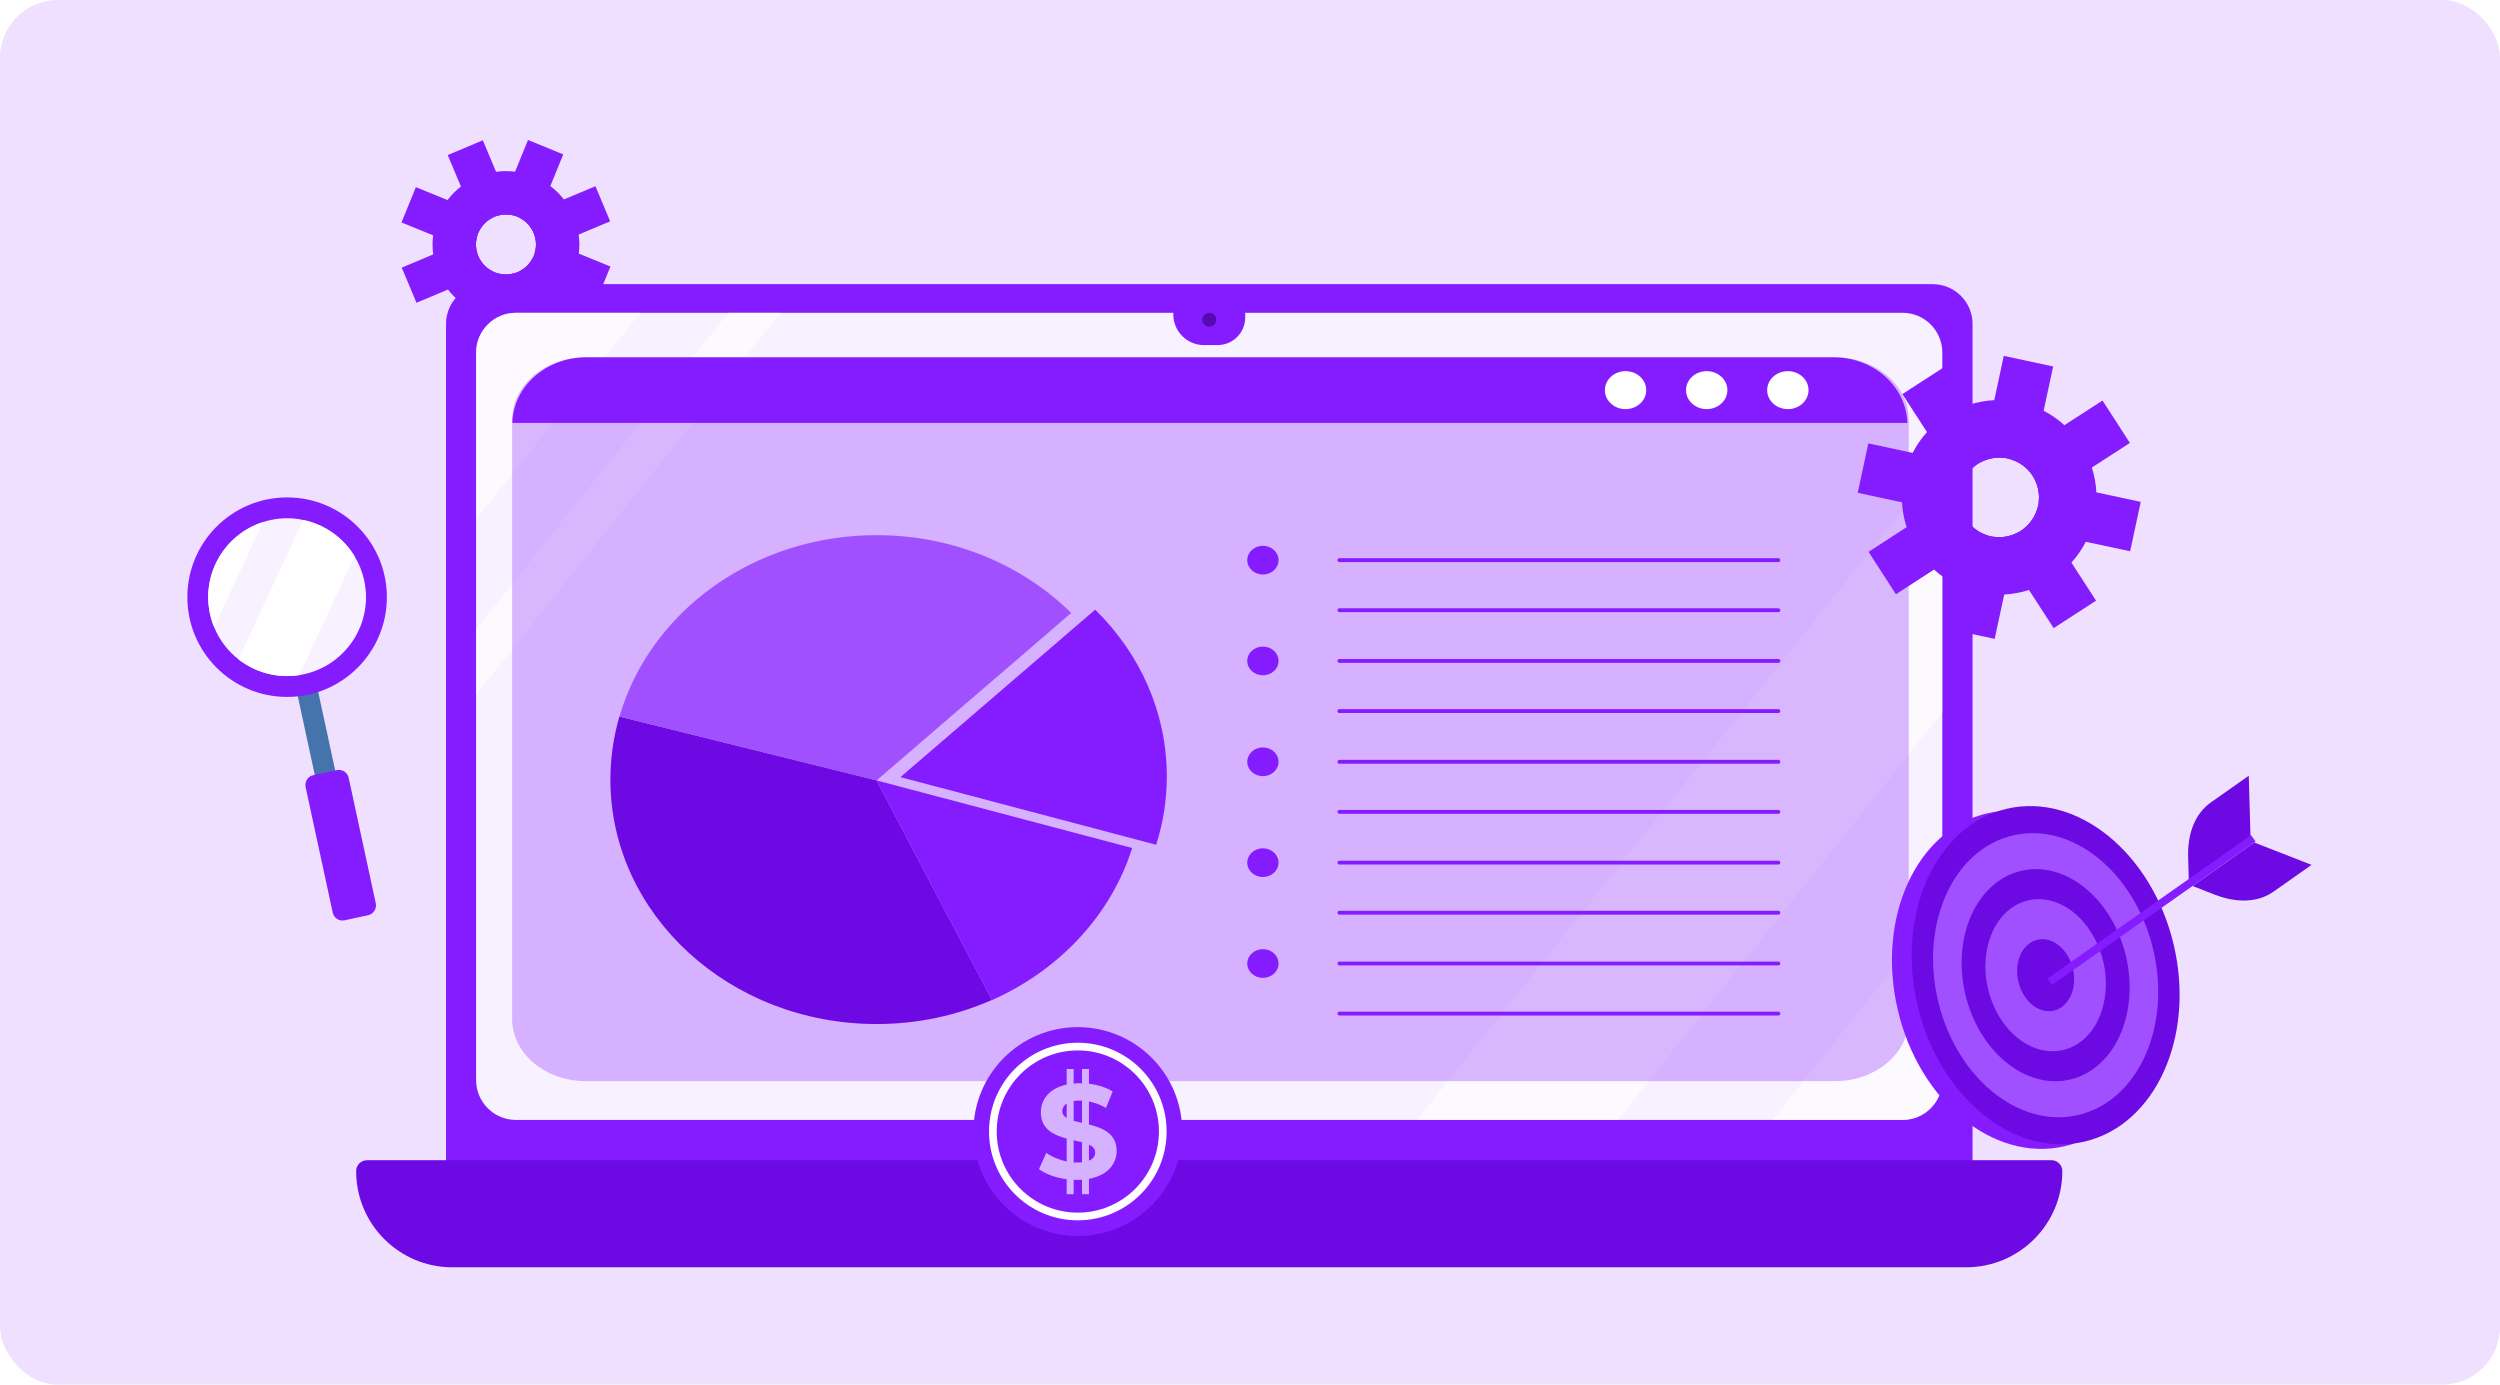 <svg width="650" height="360" viewBox="0 0 650 360" fill="none" xmlns="http://www.w3.org/2000/svg">
<rect width="650" height="360" rx="15" fill="#EFE0FF"/>
<path d="M150.476 65.928C150.698 64.264 150.674 62.606 150.448 60.985C149.986 57.656 148.661 54.492 146.605 51.86C145.611 50.556 144.434 49.392 143.094 48.382C141.788 47.39 140.343 46.557 138.755 45.907C137.18 45.26 135.55 44.847 133.92 44.644C132.254 44.433 130.586 44.443 128.977 44.672C125.65 45.122 122.498 46.449 119.842 48.501C118.55 49.496 117.373 50.672 116.363 52.011C115.362 53.304 114.527 54.76 113.875 56.36C113.225 57.947 112.815 59.566 112.611 61.196C112.401 62.861 112.413 64.517 112.64 66.138C113.08 69.451 114.405 72.615 116.469 75.273C117.474 76.579 118.651 77.744 119.989 78.766C121.295 79.758 122.752 80.592 124.328 81.24C125.915 81.89 127.533 82.3 129.164 82.504C130.829 82.714 132.497 82.704 134.118 82.478C137.445 82.028 140.611 80.691 143.243 78.635C144.547 77.641 145.712 76.464 146.722 75.124C147.714 73.818 148.546 72.373 149.196 70.785C149.86 69.188 150.284 67.56 150.476 65.928ZM128.599 70.788C128.36 70.684 128.133 70.583 127.911 70.457C126.508 69.73 125.4 68.59 124.69 67.275C124.439 66.826 124.252 66.364 124.106 65.873C123.65 64.444 123.623 62.871 124.08 61.335C124.134 61.099 124.228 60.846 124.329 60.619C124.433 60.38 124.535 60.154 124.66 59.931C125.401 58.519 126.527 57.42 127.856 56.7C128.291 56.459 128.767 56.262 129.247 56.114C130.688 55.66 132.261 55.633 133.785 56.088C134.03 56.156 134.273 56.236 134.5 56.337C134.729 56.427 134.966 56.543 135.177 56.666C136.601 57.409 137.702 58.524 138.407 59.862C138.646 60.309 138.846 60.773 138.993 61.253C139.448 62.694 139.486 64.269 139.02 65.791C138.952 66.036 138.872 66.279 138.768 66.518C138.678 66.747 138.563 66.984 138.439 67.195C137.696 68.619 136.582 69.72 135.243 70.425C134.794 70.676 134.332 70.864 133.841 71.009C132.414 71.454 130.839 71.493 129.303 71.036C129.079 70.984 128.838 70.892 128.599 70.788Z" fill="#851CFF"/>
<path d="M146.445 40.143L138.409 59.85C137.702 58.524 136.603 57.397 135.179 56.654C134.968 56.531 134.729 56.427 134.502 56.326C134.273 56.236 134.032 56.144 133.787 56.076C132.265 55.609 130.69 55.648 129.249 56.103L137.285 36.395L146.445 40.143Z" fill="#851CFF"/>
<path d="M133.853 71.011L125.817 90.719L116.642 86.981L124.678 67.273C125.398 68.602 126.496 69.728 127.899 70.456C128.121 70.581 128.348 70.683 128.587 70.786C128.826 70.89 129.069 70.97 129.314 71.038C130.848 71.507 132.424 71.468 133.853 71.011Z" fill="#851CFF"/>
<path d="M124.08 61.335C123.611 62.869 123.649 64.444 124.106 65.873L104.387 57.835L108.125 48.66L127.844 56.698C126.518 57.406 125.377 58.514 124.648 59.929C124.523 60.151 124.421 60.378 124.317 60.617C124.228 60.846 124.134 61.099 124.08 61.335Z" fill="#851CFF"/>
<path d="M158.712 69.291L154.974 78.465L135.267 70.429C136.594 69.722 137.72 68.623 138.463 67.199C138.586 66.988 138.69 66.749 138.792 66.522C138.895 66.284 138.975 66.04 139.044 65.795C139.51 64.273 139.474 62.686 139.017 61.257L158.712 69.291Z" fill="#851CFF"/>
<path d="M133.783 56.1C132.261 55.633 130.685 55.672 129.245 56.126C128.765 56.274 128.289 56.471 127.854 56.712C126.527 57.42 125.387 58.528 124.658 59.943L122.358 54.474L119.852 48.514L116.408 40.318L125.533 36.475L128.987 44.686L131.493 50.645L133.783 56.1Z" fill="#851CFF"/>
<path d="M146.701 86.821L137.576 90.664L131.616 76.495L129.315 71.038C130.837 71.504 132.424 71.468 133.853 71.011C134.344 70.866 134.808 70.666 135.255 70.427C136.582 69.719 137.708 68.621 138.451 67.197L140.751 72.666L146.701 86.821Z" fill="#851CFF"/>
<path d="M127.908 70.469L122.451 72.771L116.48 75.275L108.284 78.719L104.455 69.585L112.652 66.14L118.611 63.634L124.08 61.335C123.611 62.869 123.65 64.444 124.106 65.873C124.252 66.364 124.451 66.828 124.69 67.275C125.398 68.602 126.508 69.73 127.908 70.469Z" fill="#851CFF"/>
<path d="M158.644 57.541L139.02 65.791C139.486 64.269 139.45 62.682 138.993 61.253C138.846 60.773 138.646 60.309 138.407 59.862C137.699 58.536 136.601 57.409 135.177 56.666L140.646 54.367L146.605 51.86L154.815 48.406L158.644 57.541Z" fill="#851CFF"/>
<path d="M115.965 303.74V84.234C115.965 78.516 120.597 73.883 126.315 73.883H502.514C508.232 73.883 512.864 78.516 512.864 84.234V303.74C512.864 309.458 508.232 314.091 502.514 314.091H126.303C120.597 314.091 115.965 309.458 115.965 303.74Z" fill="#851CFF"/>
<path d="M504.999 91.665V280.844C504.999 286.55 500.367 291.182 494.661 291.182H134.144C128.426 291.182 123.794 286.55 123.794 280.844V91.665C123.794 85.959 128.426 81.327 134.144 81.327H494.661C500.367 81.327 504.999 85.959 504.999 91.665Z" fill="#F8F1FF"/>
<path d="M305.06 81.749V77.659H323.758V82.533C323.758 86.502 320.537 89.723 316.568 89.723H313.034C308.63 89.723 305.06 86.152 305.06 81.749Z" fill="#851CFF"/>
<path d="M314.409 84.946C315.408 84.946 316.218 84.136 316.218 83.136C316.218 82.137 315.408 81.327 314.409 81.327C313.409 81.327 312.599 82.137 312.599 83.136C312.599 84.136 313.409 84.946 314.409 84.946Z" fill="#5609B0"/>
<g opacity="0.569">
<path d="M504.999 235.763V280.844C504.999 286.55 500.367 291.183 494.661 291.183H460.859L504.999 235.763Z" fill="white"/>
<path d="M504.999 119.652V185.229L420.615 291.182H368.393L504.999 119.652Z" fill="white"/>
<path d="M166.535 81.327L123.794 134.997V91.665C123.794 85.959 128.426 81.327 134.144 81.327H166.535Z" fill="white"/>
<path d="M202.894 81.327L123.794 180.645V163.636L189.347 81.327H202.894Z" fill="white"/>
</g>
<path d="M404.245 298.686H252.246V315.575H404.245V298.686Z" fill="#851CFF"/>
<path d="M439.229 298.686H410.277V315.575H439.229V298.686Z" fill="#851CFF"/>
<path d="M471.028 298.686H442.076V315.575H471.028V298.686Z" fill="#851CFF"/>
<path d="M503.6 298.686H474.647V315.575H503.6V298.686Z" fill="#851CFF"/>
<path d="M247.855 298.686H218.902V315.575H247.855V298.686Z" fill="#851CFF"/>
<path d="M92.598 304.488C92.598 302.92 93.865 301.654 95.433 301.654H533.372C534.941 301.654 536.207 302.92 536.207 304.488C536.207 318.301 525.012 329.496 511.2 329.496H117.606C103.793 329.496 92.598 318.301 92.598 304.488Z" fill="#6D09E2"/>
<path d="M80.086 167.611L74.779 168.757L84.712 214.747L90.018 213.601L80.086 167.611Z" fill="#4474AB"/>
<path d="M86.506 237.271L79.461 204.651C79.159 203.24 80.052 201.84 81.464 201.539L87.543 200.224C88.955 199.922 90.354 200.815 90.656 202.226L97.701 234.846C98.002 236.257 97.11 237.657 95.698 237.958L89.618 239.273C88.195 239.587 86.808 238.682 86.506 237.271Z" fill="#851CFF"/>
<path d="M74.648 181.2C88.972 181.2 100.584 169.588 100.584 155.263C100.584 140.939 88.972 129.327 74.648 129.327C60.323 129.327 48.711 140.939 48.711 155.263C48.711 169.588 60.323 181.2 74.648 181.2Z" fill="#851CFF"/>
<path d="M94.697 150.933C97.086 162.007 90.053 172.912 78.978 175.313C78.592 175.397 78.194 175.47 77.808 175.53C72.006 176.435 66.348 174.806 62.005 171.416C59.243 169.269 57.035 166.41 55.672 163.032C55.214 161.946 54.852 160.788 54.598 159.594C52.354 149.195 58.422 138.954 68.338 135.757C68.978 135.54 69.653 135.359 70.317 135.214C73.212 134.587 76.107 134.599 78.822 135.19C84.335 136.336 89.208 139.738 92.164 144.599C93.334 146.505 94.203 148.64 94.697 150.933Z" fill="#F8F1FF"/>
<path d="M68.338 135.757L55.684 163.032C55.226 161.946 54.864 160.788 54.61 159.594C52.355 149.195 58.422 138.954 68.338 135.757Z" fill="white"/>
<path d="M92.176 144.611L77.808 175.53C72.006 176.435 66.348 174.806 62.005 171.416L78.834 135.202C84.347 136.336 89.22 139.738 92.176 144.611Z" fill="white"/>
<g filter="url(#filter0_b_81_356)">
<path d="M496.265 109.057V264.948C496.265 273.847 487.69 281.097 477.107 281.097H152.34C141.73 281.097 133.156 273.869 133.156 264.948V109.057C133.156 108.905 133.155 108.731 133.181 108.579C133.439 99.897 141.911 92.907 152.34 92.907H477.107C487.484 92.907 495.956 99.897 496.24 108.579C496.265 108.731 496.265 108.905 496.265 109.057Z" fill="#851CFF" fill-opacity="0.3"/>
</g>
<path d="M284.744 158.515L234.112 202.057L300.593 219.634C302.419 214.011 303.371 208.01 303.371 201.868C303.371 185.117 296.322 169.855 284.744 158.515Z" fill="#851CFF"/>
<path d="M161.044 186.299C159.527 191.544 158.703 197.025 158.703 202.695C158.703 237.779 189.68 266.247 227.911 266.247C238.666 266.247 248.802 264.003 257.91 259.987L227.886 202.884L161.044 186.299Z" fill="#6D09E2"/>
<path d="M257.91 260.01H257.936C275.431 252.237 288.886 237.897 294.366 220.485L227.885 202.907L257.91 260.01Z" fill="#851CFF"/>
<path d="M278.518 159.366C265.886 146.939 247.902 139.142 227.937 139.142C195.88 139.142 168.943 159.129 161.07 186.299L227.911 202.907L278.518 159.366Z" fill="#A150FF"/>
<path d="M328.353 149.372C330.598 149.372 332.418 147.701 332.418 145.64C332.418 143.578 330.598 141.907 328.353 141.907C326.108 141.907 324.288 143.578 324.288 145.64C324.288 147.701 326.108 149.372 328.353 149.372Z" fill="#851CFF"/>
<path d="M348.241 145.639H462.37" stroke="#851CFF" stroke-miterlimit="10" stroke-linecap="round" stroke-linejoin="round"/>
<path d="M348.241 158.657H462.37" stroke="#851CFF" stroke-miterlimit="10" stroke-linecap="round" stroke-linejoin="round"/>
<path d="M328.353 175.573C330.598 175.573 332.418 173.902 332.418 171.84C332.418 169.778 330.598 168.107 328.353 168.107C326.108 168.107 324.288 169.778 324.288 171.84C324.288 173.902 326.108 175.573 328.353 175.573Z" fill="#851CFF"/>
<path d="M348.241 171.84H462.37" stroke="#851CFF" stroke-miterlimit="10" stroke-linecap="round" stroke-linejoin="round"/>
<path d="M348.241 184.881H462.37" stroke="#851CFF" stroke-miterlimit="10" stroke-linecap="round" stroke-linejoin="round"/>
<path d="M328.353 201.797C330.598 201.797 332.418 200.126 332.418 198.064C332.418 196.003 330.598 194.331 328.353 194.331C326.108 194.331 324.288 196.003 324.288 198.064C324.288 200.126 326.108 201.797 328.353 201.797Z" fill="#851CFF"/>
<path d="M348.241 198.064H462.37" stroke="#851CFF" stroke-miterlimit="10" stroke-linecap="round" stroke-linejoin="round"/>
<path d="M348.241 211.082H462.37" stroke="#851CFF" stroke-miterlimit="10" stroke-linecap="round" stroke-linejoin="round"/>
<path d="M328.353 228.022C330.598 228.022 332.418 226.35 332.418 224.289C332.418 222.227 330.598 220.556 328.353 220.556C326.108 220.556 324.288 222.227 324.288 224.289C324.288 226.35 326.108 228.022 328.353 228.022Z" fill="#851CFF"/>
<path d="M348.241 224.288H462.37" stroke="#851CFF" stroke-miterlimit="10" stroke-linecap="round" stroke-linejoin="round"/>
<path d="M348.241 237.306H462.37" stroke="#851CFF" stroke-miterlimit="10" stroke-linecap="round" stroke-linejoin="round"/>
<path d="M328.353 254.246C330.598 254.246 332.418 252.575 332.418 250.513C332.418 248.451 330.598 246.78 328.353 246.78C326.108 246.78 324.288 248.451 324.288 250.513C324.288 252.575 326.108 254.246 328.353 254.246Z" fill="#851CFF"/>
<path d="M348.241 250.512H462.37" stroke="#851CFF" stroke-miterlimit="10" stroke-linecap="round" stroke-linejoin="round"/>
<path d="M348.241 263.531H462.37" stroke="#851CFF" stroke-miterlimit="10" stroke-linecap="round" stroke-linejoin="round"/>
<path d="M495.919 109.965H133.207C133.464 100.515 141.929 92.907 152.348 92.907H476.829C487.171 92.907 495.636 100.515 495.919 109.965Z" fill="#851CFF"/>
<path d="M422.646 106.374C425.616 106.374 428.023 104.164 428.023 101.436C428.023 98.71 425.616 96.499 422.646 96.499C419.676 96.499 417.269 98.71 417.269 101.436C417.269 104.164 419.676 106.374 422.646 106.374Z" fill="white"/>
<path d="M443.743 106.374C446.713 106.374 449.12 104.164 449.12 101.436C449.12 98.71 446.713 96.499 443.743 96.499C440.773 96.499 438.366 98.71 438.366 101.436C438.366 104.164 440.773 106.374 443.743 106.374Z" fill="white"/>
<path d="M464.84 106.374C467.809 106.374 470.217 104.164 470.217 101.436C470.217 98.71 467.809 96.499 464.84 96.499C461.87 96.499 459.463 98.71 459.463 101.436C459.463 104.164 461.87 106.374 464.84 106.374Z" fill="white"/>
<path d="M280.233 321.341C295.223 321.341 307.376 309.189 307.376 294.198C307.376 279.208 295.223 267.055 280.233 267.055C265.242 267.055 253.09 279.208 253.09 294.198C253.09 309.189 265.242 321.341 280.233 321.341Z" fill="#851CFF"/>
<path d="M280.233 316.286C292.432 316.286 302.321 306.397 302.321 294.198C302.321 281.999 292.432 272.11 280.233 272.11C268.034 272.11 258.145 281.999 258.145 294.198C258.145 306.397 268.034 316.286 280.233 316.286Z" stroke="white" stroke-width="2" stroke-miterlimit="10"/>
<path d="M290.33 299.229C290.33 294.705 286.699 293.269 283.128 292.376V286.381C284.588 286.67 286.084 287.213 287.555 288.058L289.293 283.787C287.592 282.714 285.408 282.038 283.128 281.773V277.937H281.319V281.652C281.162 281.652 281.017 281.64 280.86 281.64C280.257 281.64 279.702 281.676 279.147 281.724V277.937H277.338V281.99C272.814 282.955 270.618 285.85 270.618 289.216C270.618 293.583 273.924 295.103 277.338 296.032V301.979C275.347 301.569 273.453 300.773 272.042 299.735L270.136 303.969C271.789 305.248 274.455 306.213 277.338 306.599V310.484H279.147V306.744C279.437 306.756 279.726 306.78 280.028 306.78C280.474 306.78 280.909 306.768 281.319 306.732V310.484H283.128V306.503C287.966 305.61 290.33 302.63 290.33 299.229ZM280.824 286.152C280.993 286.152 281.15 286.164 281.319 286.164V291.942C280.547 291.761 279.811 291.592 279.147 291.399V286.272C279.642 286.188 280.197 286.152 280.824 286.152ZM276.204 288.926C276.204 288.142 276.554 287.43 277.338 286.924V290.676C276.638 290.253 276.204 289.698 276.204 288.926ZM280.064 302.256C279.762 302.256 279.461 302.244 279.147 302.22V296.466C279.907 296.647 280.643 296.816 281.319 296.997V302.196C280.933 302.232 280.522 302.256 280.064 302.256ZM283.128 301.774V297.612C284.117 298.07 284.745 298.686 284.745 299.651C284.745 300.555 284.25 301.303 283.128 301.774Z" fill="#D6B1FF"/>
<path d="M545.05 128.012C544.953 125.792 544.543 123.621 543.868 121.558C542.492 117.312 540.031 113.5 536.726 110.532C535.122 109.06 533.312 107.806 531.334 106.792C529.403 105.803 527.317 105.043 525.097 104.573C522.877 104.102 520.658 103.921 518.498 104.042C516.278 104.151 514.107 104.561 512.044 105.236C507.81 106.599 503.998 109.06 501.018 112.354C499.559 113.958 498.292 115.768 497.291 117.758C496.289 119.688 495.529 121.775 495.059 124.007C494.576 126.239 494.407 128.446 494.528 130.606C494.637 132.825 495.035 134.997 495.722 137.06C497.073 141.294 499.534 145.094 502.84 148.086C504.456 149.545 506.266 150.812 508.244 151.825C510.174 152.815 512.273 153.575 514.481 154.045C516.713 154.528 518.92 154.696 521.08 154.576C523.299 154.467 525.471 154.057 527.546 153.394C531.78 152.03 535.604 149.557 538.572 146.252C540.043 144.648 541.298 142.838 542.311 140.86C543.301 138.93 544.061 136.843 544.531 134.623C545.014 132.403 545.182 130.184 545.05 128.012ZM517.63 139.436C517.292 139.364 516.966 139.279 516.652 139.171C514.65 138.543 512.949 137.313 511.706 135.757C511.284 135.226 510.922 134.671 510.609 134.068C509.68 132.307 509.27 130.256 509.523 128.145C509.547 127.819 509.607 127.481 509.68 127.156C509.752 126.818 509.837 126.492 509.945 126.178C510.572 124.164 511.803 122.463 513.371 121.22C513.89 120.798 514.457 120.436 515.048 120.135C516.821 119.206 518.872 118.808 520.971 119.049C521.309 119.073 521.635 119.133 521.96 119.206C522.286 119.278 522.624 119.363 522.925 119.471C524.952 120.111 526.653 121.317 527.884 122.885C528.306 123.404 528.668 123.971 528.969 124.562C529.898 126.335 530.308 128.386 530.067 130.485C530.043 130.823 529.983 131.149 529.91 131.486C529.838 131.812 529.753 132.15 529.645 132.451C529.005 134.478 527.799 136.179 526.231 137.41C525.7 137.832 525.145 138.194 524.542 138.507C522.781 139.424 520.73 139.846 518.631 139.593C518.293 139.569 517.967 139.509 517.63 139.436Z" fill="#851CFF"/>
<path d="M533.819 95.284L527.896 122.885C526.665 121.317 524.964 120.098 522.937 119.471C522.636 119.363 522.298 119.278 521.972 119.206C521.647 119.133 521.321 119.073 520.983 119.049C518.884 118.796 516.833 119.206 515.06 120.135L520.983 92.533L533.819 95.284Z" fill="#851CFF"/>
<path d="M524.542 138.507L518.619 166.108L505.783 163.358L511.706 135.757C512.949 137.313 514.65 138.543 516.652 139.171C516.966 139.291 517.292 139.364 517.63 139.436C517.967 139.508 518.293 139.569 518.631 139.593C520.73 139.846 522.781 139.424 524.542 138.507Z" fill="#851CFF"/>
<path d="M509.523 128.133C509.27 130.244 509.68 132.295 510.609 134.056L483.007 128.133L485.77 115.285L513.383 121.208C511.815 122.451 510.584 124.152 509.957 126.166C509.837 126.48 509.764 126.806 509.692 127.144C509.607 127.469 509.547 127.807 509.523 128.133Z" fill="#851CFF"/>
<path d="M556.595 130.485L553.832 143.333L526.231 137.41C527.799 136.179 529.017 134.478 529.645 132.452C529.753 132.15 529.838 131.812 529.91 131.486C529.983 131.149 530.043 130.823 530.067 130.485C530.32 128.386 529.898 126.335 528.969 124.562L556.595 130.485Z" fill="#851CFF"/>
<path d="M520.983 119.049C518.884 118.796 516.833 119.206 515.06 120.135C514.469 120.436 513.89 120.798 513.383 121.22C511.815 122.463 510.584 124.164 509.957 126.178L505.687 119.568L501.03 112.366L494.625 102.462L505.651 95.32L512.056 105.236L516.713 112.438L520.983 119.049Z" fill="#851CFF"/>
<path d="M544.977 156.168L533.951 163.31L522.889 146.204L518.619 139.605C520.718 139.858 522.769 139.436 524.53 138.519C525.133 138.218 525.7 137.856 526.219 137.422C527.787 136.191 529.005 134.49 529.633 132.464L533.903 139.074L544.977 156.168Z" fill="#851CFF"/>
<path d="M516.652 139.171L510.054 143.441L502.84 148.098L492.936 154.503L485.818 143.477L495.722 137.072L502.924 132.415L509.535 128.145C509.282 130.256 509.692 132.307 510.621 134.068C510.922 134.671 511.284 135.238 511.718 135.757C512.937 137.313 514.638 138.543 516.652 139.171Z" fill="#851CFF"/>
<path d="M553.772 115.164L530.067 130.485C530.32 128.386 529.898 126.335 528.969 124.562C528.668 123.971 528.306 123.404 527.884 122.885C526.653 121.317 524.952 120.098 522.925 119.471L529.536 115.201L536.738 110.544L546.654 104.138L553.772 115.164Z" fill="#851CFF"/>
<path d="M536.841 298.011C555.247 293.713 565.645 270.858 560.065 246.963C554.485 223.068 535.041 207.182 516.634 211.48C498.228 215.778 487.831 238.633 493.41 262.528C498.99 286.423 518.435 302.309 536.841 298.011Z" fill="#851CFF"/>
<path d="M541.97 296.814C560.376 292.515 570.774 269.66 565.194 245.765C559.614 221.87 540.169 205.984 521.763 210.282C503.357 214.58 492.959 237.435 498.539 261.33C504.119 285.225 523.563 301.112 541.97 296.814Z" fill="#6D09E2"/>
<path d="M540.352 289.897C555.82 286.286 564.558 267.085 559.871 247.011C555.183 226.938 538.845 213.593 523.377 217.205C507.91 220.817 499.172 240.017 503.859 260.091C508.547 280.164 524.885 293.509 540.352 289.897Z" fill="#A150FF"/>
<path d="M538.203 280.686C549.745 277.99 556.264 263.656 552.764 248.669C549.265 233.682 537.071 223.718 525.529 226.413C513.987 229.108 507.467 243.442 510.967 258.429C514.467 273.416 526.661 283.381 538.203 280.686Z" fill="#6D09E2"/>
<path d="M536.408 273.005C544.686 271.072 549.363 260.795 546.854 250.051C544.345 239.307 535.601 232.164 527.322 234.098C519.043 236.031 514.366 246.308 516.875 257.052C519.384 267.796 528.129 274.938 536.408 273.005Z" fill="#A150FF"/>
<path d="M529.715 244.341C533.633 243.425 537.773 246.808 538.961 251.894C540.15 256.98 537.935 261.845 534.016 262.761C530.098 263.676 525.958 260.294 524.77 255.208C523.583 250.122 525.796 245.257 529.715 244.341Z" fill="#6D09E2"/>
<path d="M601 224.869L591.096 231.842C587.163 234.617 581.699 234.894 575.848 232.614L570.057 230.358L586.102 219.055L601 224.869Z" fill="#6D09E2"/>
<path d="M584.678 201.696L574.774 208.668C570.841 211.443 568.742 216.497 568.911 222.77L569.092 228.983L585.137 217.68L584.678 201.696Z" fill="#6D09E2"/>
<path d="M585.27 217.131L532.352 254.41L533.533 256.086L586.451 218.807L585.27 217.131Z" fill="#851CFF"/>
<defs>
<filter id="filter0_b_81_356" x="83.156" y="42.907" width="463.11" height="288.19" filterUnits="userSpaceOnUse" color-interpolation-filters="sRGB">
<feFlood flood-opacity="0" result="BackgroundImageFix"/>
<feGaussianBlur in="BackgroundImageFix" stdDeviation="25"/>
<feComposite in2="SourceAlpha" operator="in" result="effect1_backgroundBlur_81_356"/>
<feBlend mode="normal" in="SourceGraphic" in2="effect1_backgroundBlur_81_356" result="shape"/>
</filter>
</defs>
</svg>
